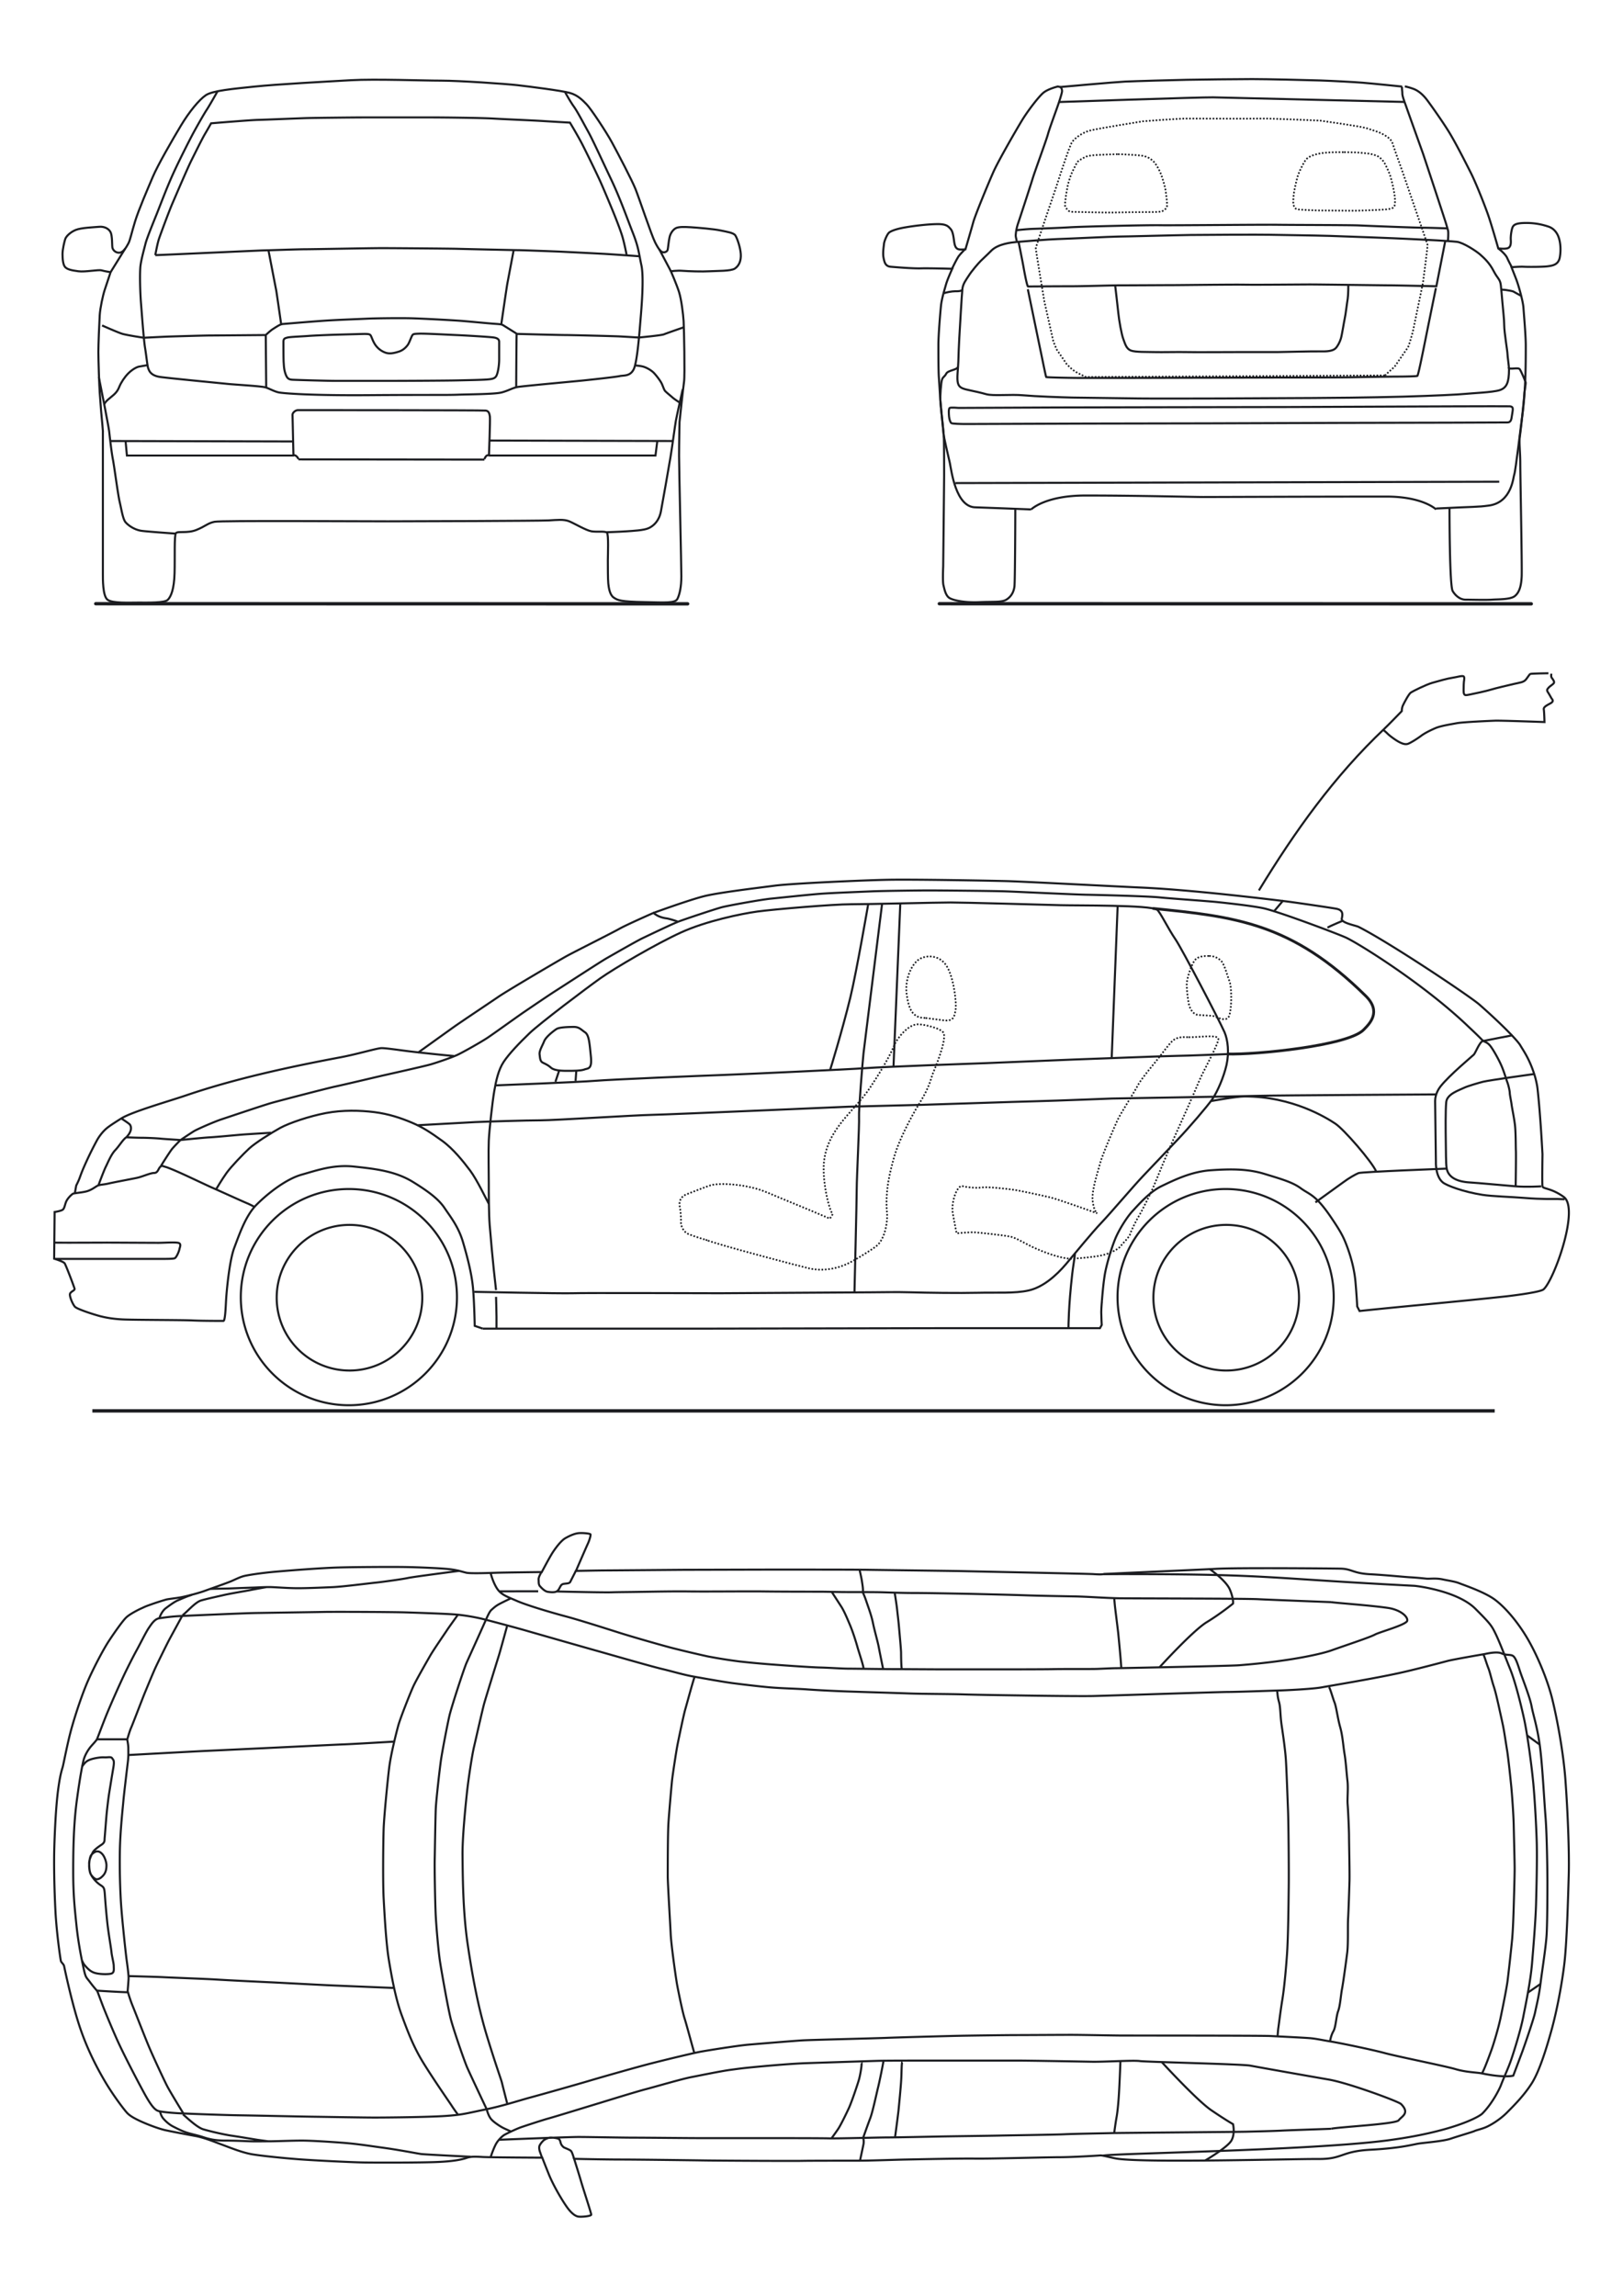 <svg xmlns="http://www.w3.org/2000/svg" id="svg2" xml:space="preserve" version="1.0" viewBox="0 0 210 297"><defs id="defs4"><style id="style6" type="text/css"/></defs><path id="_154960648" d="M82.64 43.665s2.919-.269 3.27-.414c.354-.148 2.573-.912 2.573-.912m-6.343 4.937s.618.029 1.059.147c.439.118 1.084.471 1.437.851.353.382.765.939.94 1.263.175.322.321.85.468 1.027.148.176.735.646 1 .881.264.234.88.615.88.615M20.092 33.009s.264-1.468.469-2.084c.206-.616 1.291-3.552 1.761-4.64.47-1.084 1.938-4.52 2.436-5.517.5-.998 1.38-2.789 1.762-3.436.382-.645.792-1.379.792-1.379s4.903-.411 6.017-.441c1.116-.029 5.284-.204 6.34-.235 1.057-.029 6.164-.087 7.456-.087h8.57c1.644 0 6.605.058 8.102.147 1.496.088 5.077.234 6.486.323 1.41.087 3.464.205 3.464.205s1.027 1.702 1.586 2.789c.556 1.087 1.906 3.846 2.376 4.902.47 1.057 1.145 2.672 1.556 3.67.41.998.999 2.495 1.262 3.376.263.88.558 2.407.558 2.407m-60.993 0c.938-.029 13.707-.616 14.03-.616s4.373-.148 5.342-.148 8.423-.146 9.951-.146c1.525 0 8.687.059 9.744.088 1.057.03 7.601.176 7.954.176s4.345.148 5.049.177c.705.03 4.754.234 5.869.293 1.116.059 4.727.322 4.727.322m-17.904 8.838s.703-4.844.792-5.314l.822-4.345m.381 10.861s5.46.148 6.281.148c.822 0 6.458.147 7.016.177.557.028 2.494.145 2.494.145m-15.85 6.467s.03-6.467.059-6.966c0 0-1.585-.997-1.79-1.116-.205-.117-.499-.117-1.262-.176-.763-.058-2.906-.264-3.963-.351-1.056-.088-5.401-.325-6.81-.353-1.409-.029-4.344 0-5.576.058-1.233.06-3.816.147-5.547.266-1.733.116-5.519.439-5.519.439m-1.644-9.54s.94 4.872.999 5.166c.058.294.645 4.404.645 4.404-.235.058-.763.41-1.087.616-.322.206-.909.764-.909.764s-6.692.058-7.279.058-4.756.119-5.489.147c-.734.03-3.023.146-3.023.146m15.85 6.526s-.059-6.584-.059-6.995m8.599.088c-.821.03-2.289.088-3.081.146-.792.061-2.378.119-2.7.206-.323.089-.529.118-.529.558s0 2.319.03 2.671c.029.354.029.881.234 1.467.206.588.411.735.91.765.499.028 4.579.146 5.519.146h7.749c1.086 0 6.663-.029 7.925-.059 1.262-.029 3.139-.059 3.933-.117.792-.059 1.115-.147 1.29-.558.177-.411.324-1.29.324-2.055v-2.26c0-.236-.118-.469-.675-.558-.558-.087-3.61-.264-4.931-.322-1.321-.059-4.021-.205-4.754-.177-.735.029-.794.029-.94.324-.147.293-.352.909-.558 1.173-.206.265-.559.645-1.116.822-.557.176-1.202.353-1.79.118a2.709 2.709 0 01-1.379-1.174c-.323-.558-.382-.97-.559-1.116-.175-.147-.674-.118-1.73-.088-1.058.029-2.349.059-3.172.088zM28.163 11.784s-1.056 1.879-1.409 2.408c-.352.529-1.35 2.29-1.76 3.053-.412.762-1.821 3.523-2.643 5.342-.821 1.821-1.584 3.876-2.053 5.05-.471 1.175-1.292 3.17-1.469 3.874-.176.706-.527 1.938-.645 2.818-.118.881-.058 3.406.058 4.875.118 1.467.353 4.754.529 5.811.175 1.057.293 2.349.411 2.642.117.294.293.94 1.585 1.116 1.291.176 7.455.764 8.57.881 1.116.117 4.52.293 5.049.47.528.176 1.115.528 1.702.645.587.119 4.227.412 11.682.352 7.456-.059 9.98 0 11.447-.059 1.469-.058 4.814-.058 5.695-.293.88-.235 1.41-.585 2.055-.704.646-.118 7.102-.704 8.276-.822 1.174-.117 4.404-.47 4.932-.587.528-.118 1.35.058 1.82-.881.469-.94.763-4.99.88-6.4.118-1.408.47-5.401.118-7.046-.353-1.643-.353-2.289-1.116-4.226s-1.643-4.463-2.818-6.928c-1.173-2.466-2.347-5.048-2.934-6.107-.588-1.056-1.41-2.642-1.879-3.287-.47-.646-1.174-1.938-1.174-1.938M13.21 42.103s2.029.907 2.616 1.082c.587.177 2.769.509 2.769.509m-5.812 5.079s.822 4.109.88 4.463c.059.351.412 2.113.47 2.64.059.53.294 2.643.47 3.524.176.88.645 4.521.88 5.519.236.998.412 2.231.764 2.641.352.412 1.173.999 2.113 1.116.939.118 4.344.353 4.344.353" stroke="#1b1c20" stroke-width=".268" fill="none"/><path id="_154960672" d="M13.487 52.297c.118-.237.235-.412.822-.881.588-.47.881-.764 1.116-1.351.234-.587.704-1.292 1.174-1.762.469-.469 1.056-.821 1.409-.88.352-.059.998-.175.998-.175m43.675 12.21c-.704 0-23.188-.028-24.068-.028m24.655-.559s.176-4.638.119-4.989c-.061-.353-.119-.705-.53-.764-.41-.059-23.951-.059-24.303-.059-.353 0-.705.352-.705.588 0 .235.118 5.224.118 5.224m47.08-1.82l-.235 1.88H63.326s-.234-.118-.41.058-.235.411-.235.411m-46.434-2.349l.176 1.88h21.544s.117-.118.352.058.294.411.294.411m24.743-2.408l23.658.059m-72.763 0l23.657.059m40.565 11.743s1.761-.059 2.583-.118c.821-.059 2.23-.116 2.876-.411.645-.294 1.349-.94 1.585-2.172.234-1.233.997-5.577 1.232-6.987.236-1.409.588-4.109.705-4.756.118-.645.763-3.521.881-4.051M13.311 55.76v18.494c0 .588-.034 2.868.612 3.338.646.469 2.735.361 3.967.361 1.233 0 3.405.059 3.816-.353.412-.41.822-1.35.881-3.463.058-2.113-.059-4.873.176-5.167.234-.294 1.468.059 2.641-.411 1.174-.47 1.468-.88 2.348-1.057.881-.176 18.903-.058 22.425-.058s19.667-.06 20.781-.118c1.116-.058 1.996-.176 2.701.118.703.293 2.173 1.175 2.876 1.291.704.118 1.762-.059 1.996.176.235.235.118 2.876.118 3.582 0 .705 0 2.465.057 2.995.06.527.177 1.467.706 1.82.529.351.82.526 4.05.585 2.559.049 3.896.168 4.189-.418s.508-1.576.508-2.927c0-1.35-.295-13.915-.295-15.559s.06-4.403.06-4.403.47-4.462.586-5.225c.118-.764 0-6.87-.058-7.809s-.293-2.819-.588-3.758c-.292-.94-1.055-2.701-1.055-2.701s.763-.118 1.526-.059c.764.059 2.523.118 3.462.059.942-.059 2.76 0 3.289-.352.527-.352.821-.997.763-1.878-.059-.882-.47-2.056-.705-2.408s-1.115-.471-1.937-.645c-.822-.176-2.877-.353-3.815-.412-.94-.058-1.585-.058-1.938.116-.352.177-.705.647-.821 1.175-.119.529-.177 1.292-.236 1.586-.057.295-.41.411-.646.352-.234-.057-.527-.352-.997-1.292-.471-.939-2.054-5.695-2.525-6.868-.468-1.175-2.288-4.639-3.052-6.047-.764-1.41-2.76-4.404-3.288-4.933-.527-.529-1.115-1.174-2.17-1.468-1.058-.293-5.225-.822-6.752-.997-1.527-.176-7.514-.588-9.863-.588-2.348 0-8.512-.235-11.681-.058-3.171.177-9.628.528-12.446.821-2.818.294-5.459.529-6.341 1.116-.879.588-2.171 2.173-3.227 3.934-1.058 1.76-2.995 5.108-3.64 6.634-.646 1.527-1.82 4.227-2.29 5.754-.469 1.526-.645 2.467-.88 2.876-.235.413-.587 1.116-1.116 1.175s-.88-.352-.939-.646c-.059-.293 0-1.526-.235-1.997-.234-.468-.822-.763-1.467-.703-.646.058-2.348.117-3.053.41-.705.293-1.232.823-1.35 1.175-.117.352-.352 1.35-.352 1.938 0 .586.058 1.408.352 1.702.294.295.821.41 1.702.528.881.117 2.584-.233 2.994-.118.412.118 1.174.235 1.174.235l-.762 2.29c-.236.705-.588 2.35-.646 3.288-.059.939-.176 3.816-.176 4.756 0 .939.117 4.58.176 5.225.058.647.176 2.525.234 2.995.059.469.176 1.996.176 1.996z" stroke="#1b1c20" stroke-width=".268" fill="none"/><path id="_154959048" class="fil0 str2" stroke="#1b1c20" stroke-width=".435" stroke-linecap="round" fill="none" d="M12.388 78.101l76.586.015"/><path id="_155135408" d="M86.809 35.093l-1.486-2.804M14.309 35.21l1.887-3.042" stroke="#1b1c20" stroke-width=".268" fill="none"/><path id="_155182072" d="M179.19 48.562l-38.66.215s-1.11-.499-1.49-.764c-.39-.263-.77-.645-1-.88l-1.29-1.879s-.3-.646-.47-1.145l-1.15-5.108s-1.11-6.635-1.11-6.87c0-.234 2.61-7.838 2.61-7.838s1.76-5.519 2.11-5.958c.35-.442 1.26-1.175 2.26-1.439s6.87-1.204 6.87-1.204 4.49-.353 5.64-.353c1.14 0 8.68.03 9.8 0 1.11-.029 7.51.265 7.51.265s5.23.734 5.96.97c.74.233 1.64.498 2.11.762s1.06.586 1.27 1.145c.2.557.58 1.762.82 2.349.23.587 1.94 5.607 1.94 5.607s1.76 5.078 1.79 5.254-.59 4.873-.59 4.873l-1.26 6.106c-.09.44-.56 2.054-.68 2.26l-1.74 2.518-1.25 1.114z" stroke="#1b1c20" stroke-width=".218" stroke-dasharray=".217,.217" fill="none"/><path id="path1895" d="M144.61 19.948c-.5 0-1.79.06-2.46.089-.68.03-1.35.088-1.71.264-.35.176-.88.469-1.02.646-.15.176-.5.968-.68 1.291-.17.324-.5 1.35-.59 1.79-.08.442-.29 1.528-.29 1.821 0 .294-.18.705.06 1.027.23.324.35.53.88.53s4.26.116 5.2.087c.93-.03 3.69-.058 4.49-.058.79 0 1.64 0 1.9-.118.27-.117.62-.381.62-.763s-.09-1.204-.18-1.82c-.08-.616-.47-1.937-.76-2.554-.29-.618-.62-1.145-.97-1.438-.35-.295-.76-.529-1.47-.617-.7-.088-2.52-.177-3.02-.177z" stroke="#1b1c20" stroke-width=".218" stroke-dasharray=".217,.217" fill="none"/><path id="_155168792" d="M173.85 19.685c-.71 0-2.09 0-2.94.146-.85.147-1.58.41-1.91.793-.32.382-.91 1.614-1.05 2.055-.15.441-.41 1.585-.5 2.113-.09.529-.15 1.498-.09 1.673.06.176.15.558.53.617.38.058 2.32.148 3.14.148s3.4.029 4.14.029c.73 0 3.81-.119 4.25-.177.44-.059.97-.116 1.03-.498.06-.383.09-.706-.03-1.497a18.5 18.5 0 00-.53-2.32c-.14-.47-.61-1.438-.76-1.703-.15-.263-.5-.617-.76-.794-.27-.174-1-.38-1.35-.409-.36-.03-1.27-.147-1.76-.147-.5 0-.71-.029-1.41-.029z" stroke="#1b1c20" stroke-width=".218" stroke-dasharray=".217,.217" fill="none"/><path id="_155168816" d="M174.46 36.857s0 1.293-.08 1.792c-.09.498-.27 2.084-.39 2.583-.11.498-.35 2.114-.5 2.584-.14.467-.43.997-.67 1.232-.23.235-.71.441-1.82.41-1.12-.03-5.05.089-5.78.089h-5.32c-1.14 0-5.22.029-6.34 0-1.11-.029-3.25.029-4.19 0s-2.47.029-3.06-.205c-.58-.236-.73-.851-.96-1.469-.24-.616-.56-2.465-.65-3.375s-.41-3.582-.41-3.582m-7.26-23.719s18.44-.632 19.94-.603c1.49.03 24.77.595 24.77.595" stroke="#1b1c20" stroke-width=".268" fill="none"/><path id="_155168928" d="M193.84 32.131c.35.235.99.822 1.17 1.234.18.411.59 1.174.59 1.174m-1.33 2.936s.33 0 .68.057c.35.06.76.118.91.207.15.088.95.531.95.531m-65.44 27.584c0 1.027-.03 9.343-.11 10.017-.09.676-.38 1.264-1 1.675-.62.409-1.67.264-3.55.352-1.88.087-3.52-.236-3.97-.618-.43-.38-.55-1.115-.67-1.584-.12-.47-.03-2.437-.03-2.437s.12-11.096.12-11.742c0-.647 0-3.904-.03-4.785s-.3-3.112-.38-3.964c-.09-.85-.21-3.14-.27-3.962s-.06-2.936-.06-4.198.24-4.139.33-5.02c.08-.881.47-2.142.67-2.847.21-.705.79-1.967.79-1.967s-2.93-.089-4.05-.058c-1.11.028-3.2-.149-3.9-.206-.7-.06-.82-.559-.94-1.175s.03-1.438.06-1.791c.03-.351.41-1.263.67-1.466.27-.207.94-.472 2.15-.675 1.2-.207 2.99-.412 4.17-.412 1.17 0 1.37.352 1.64.645.26.294.35.881.44 1.557.09.674.23.908.5 1.027.26.117.97.029.97.029s.76-2.584 1-3.464c.23-.881 1.93-4.99 2.58-6.459.64-1.468 2.99-5.519 3.7-6.693.7-1.174 2.17-3.112 2.81-3.64.65-.527 1.94-.822 1.94-.822m48.87 54.734s-1.7-1.663-6.41-1.663c-9.52 0-22.3.054-23.73.054-1.25 0-8.53-.194-15.24-.194-5.22 0-7.02 1.803-7.02 1.803m48.35-54.734s.94.205 1.44.47c.5.264 1 .704 1.5 1.379s1.82 2.525 2.7 3.934c.88 1.41 2.17 3.964 2.84 5.284.68 1.321 1.79 4.139 2.26 5.461s1.35 4.432 1.35 4.432.86.118 1.24-.03c.38-.145.41-.616.38-1.085-.03-.47.09-1.351.26-1.673.18-.322.56-.5 1.76-.5 1.21 0 2.15.235 2.85.47.71.235 1.15.823 1.35 1.468.21.645.29 1.585.12 2.525-.18.94-.91 1.056-1.56 1.144-.64.089-2.58.089-3.08.06s-1.61.057-1.61.057.35.871.61 1.557c.3.762.88 2.818.94 3.698.06.882.3 3.583.3 4.874 0 1.292 0 4.286-.18 6.283-.18 1.995-.47 4.696-.59 5.518-.11.821.06 1.879.06 3.523 0 1.643.24 13.327.18 14.56s-.3 2.054-.88 2.526c-.59.469-2.12.41-2.94.469-.82.058-2.87 0-3.46 0s-1.23-.411-1.65-1.115c-.41-.705-.41-10.275-.41-10.803m-.2-34.524c.03-.234.06-.997.03-1.203s-.15-.558-.24-.881c-.08-.322-2.79-8.513-3.02-9.188-.24-.676-1.97-5.489-2.17-6.077-.21-.587-.5-1.32-.5-1.673 0-.352-.09-.763-.03-.911m-49.93 18.583s1.32-.147 2.17-.177c.85-.029 3.38-.117 4.79-.203 1.41-.09 9.8-.296 11.65-.266 1.85.029 13.09-.088 15.18-.059 2.08.029 9.42.029 10.62.088 1.2.06 7.28.294 8.22.294s3.17.088 3.17.088m-55.74 1.645c-.03-.294-.15-.53-.12-.852.03-.324.09-.852.33-1.527.23-.675 1.61-4.902 1.85-5.695.23-.793 1.82-5.108 1.99-5.783.18-.675 1-2.877 1.23-3.552.24-.675.59-1.761.59-1.995 0-.236-.09-.471-.26-.53-.18-.059-.27-.059-.27-.059M187 31.193l-1.15 5.841s-5.19-.118-5.96-.118c-.76 0-9.13-.116-10.33-.116s-6.96.057-8.48.029c-1.53-.029-8.4.057-9.22.057s-5.55.03-6.92.03c-1.38 0-4.55.118-6.52.118s-5.28.029-5.4.029-.44-1.672-.59-2.524-.64-3.258-.64-3.258m1.2 6.136l1.61 7.778c.12.529.71 3.523.77 3.582s3.52.116 4.14.116h6.95c.82 0 9.01-.029 10.13-.029 1.11 0 9.51-.028 10.53-.028 1.03 0 6.43 0 7.75-.03 1.32-.029 5.23-.088 5.99-.088s2.41-.03 2.53-.089c.11-.058.64-2.699.85-3.728a2326 2326 0 011.55-7.632" stroke="#1b1c20" stroke-width=".268" fill="none"/><path id="_155135192" d="M122.89 52.77c-.18.088-.12.852-.09 1.145s.15.733.3.823c.14.087 1.2.116 1.9.116.71 0 15.56-.058 15.56-.058l15.59-.029 17.37-.059 14.03-.031 7.46-.029c.15 0 .47 0 .56-.527.08-.528.17-.97.17-1.174 0-.206-.06-.353-.38-.383-.32-.029-13.97.03-13.97.03l-14.38.059-17.12.03-13.12.028-12.74.059s-.96-.087-1.14 0zm62.93 13.016c5.27-.269 5.27-.176 6.81-.382 3.01-.401 3.16-3.711 3.31-4.063.15-.353.88-6.547 1-7.339.12-.793.3-2.612.3-3.023s.22-1.401.16-1.547c-.05-.147-.54-1.331-.75-1.654-.2-.323-1.38.117-1.47-.235m-1.19 14.776l-70.37.175m9.8 3.411s-6.82-.274-7.19-.274c-2.58 0-3.13-4.799-3.33-5.738-.21-.94-.75-3.183-.81-3.742-.06-.556-.39-3.97-.42-4.379-.03-.412.08-2.348.23-2.702.14-.351.31-.304.54-.743.24-.442 1.44-.462 1.5-.875m.18-3.667c.06-1.027.33-5.811.41-6.458.09-.645.47-1.127.83-1.684.35-.559 1.22-1.582 1.55-1.904.32-.324.69-.637 1.37-1.326.87-.863 2.57-1.045 3.21-1.104.65-.058 4.23-.353 5.34-.382 1.12-.028 7.05-.322 7.84-.322s7.22-.176 9.36-.206c2.15-.028 8.9-.058 10.25-.028 1.35.028 5.92.087 7.8.146s8.99.323 9.93.382c.93.057 3.25.147 4.05.205.79.06 1.61.089 2.43.177.82.087 2.51 1.187 3.04 1.656.53.47 1.19 1.075 1.72 2.104.53 1.027.85 1.054.94 1.845.08.793.11 1.059.2 2.173.09 1.116.24 2.202.24 3.053 0 .852.42 3.337.42 3.66s.2 1.562.2 2.02c0 1.679-.3 2.388-1.21 2.681s-3.67.397-4.49.485c-.83.088-3.96.238-8.01.356s-10.48.175-11.66.175c-1.17 0-10.42.06-11.85.06-1.44 0-9.19.029-10.66 0-1.47-.03-7.22-.088-8.63-.117-1.41-.03-4.73-.148-6.34-.293-1.61-.148-3.89.11-4.78-.139-3.32-.927-3.87-.302-3.72-2.731.03-.391.11-1.489.11-1.87 0-.382.06-1.586.11-2.614zm-1.97-5.842c.2-.118 1.03-.264 1.42-.264.38 0 .76 0 .88-.147m.41-5.283s-.65.646-.85.94c-.21.293-.85 1.614-.85 1.614m14-23.544s7.16-.646 8.42-.705c1.26-.058 6.46-.205 8.04-.233 1.59-.03 6.52-.09 8.4-.09s6.98.118 8.74.177 4.44.205 5.55.293c1.12.089 5.11.499 5.11.499" stroke="#1b1c20" stroke-width=".268" fill="none"/><path id="_155273944" class="fil0 str2" stroke="#1b1c20" stroke-width=".435" stroke-linecap="round" fill="none" d="M121.54 78.101l76.59.015"/><path id="_155240664" d="M19.464 207.59c.738-.27 1.858-.62 2.124-.68.264-.06 1.325-.18 1.797-.27.472-.08 2.063-.47 2.976-.79.914-.33 2.949-1.04 3.567-1.3.62-.27 1.18-.56 1.71-.68.531-.12 2.092-.38 4.185-.56s5.837-.47 7.959-.53 6.838-.09 8.636-.06c1.797.03 4.569.15 5.659.27 1.09.11 1.74.35 2.269.47.532.12 3.066.03 3.891 0 .827-.03 5.866-.09 5.866-.09s1.032-1.97 1.446-2.59c.412-.62 1.089-1.51 1.619-1.8.531-.3 1.21-.62 1.798-.65.589-.03 1.416.06 1.445.18.029.11-.119.7-.352 1.2-.237.51-1.535 3.51-1.535 3.51s3.154-.06 3.803-.06 10.139-.08 10.139-.08 11.261-.03 11.994-.03c.74 0 10.7 0 11.85.03 1.15.02 10.91.14 12.18.17 1.26.03 9.84.21 11.08.24s5.6.12 5.95.15c.36.02.92.06 1.27 0s11.88-.54 14.6-.69c2.71-.15 14.66-.05 16.08-.02 1.41.03 1.63.6 3.75.72 2.13.11 4.25.34 5.28.4s1.76.15 2.12.18c.35.03 1.18-.09 2 .08.83.18 1.59.27 2.18.5.59.24 3.33 1.15 4.66 2.16 1.33 1 2.89 2.83 4.13 4.92s2.59 5.25 3.24 7.84c.64 2.6 1.47 6.99 1.73 10.67.27 3.69.51 9.08.42 12.18-.09 3.09-.24 8.58-.56 11.38-.33 2.8-.98 6.13-1.62 8.49-.65 2.36-1.6 5.51-2.63 7.1-1.03 1.6-2.27 2.82-3.21 3.77-.94.94-2.15 1.64-2.71 1.87-.56.24-1.18.36-1.5.51-.33.14-2.09.65-3.03.97-.94.33-3.31.51-4.11.63s-2.31.59-6.23.8c-3.92.2-3.58 1.23-6.82 1.2-3.24-.02-21.84.51-25.88-.02-.73-.09-1.98-.47-2.33-.44-.36.03-3.6.23-5.25.23s-9.02.21-10.91.18c-1.88-.03-7.39.09-8.96.12-1.56.03-4.56.15-6.45.15s-5.84 0-6.93.02c-1.09.03-10.638-.02-12.613-.05-1.976-.03-8.842-.12-10.934-.12-2.094 0-6.015-.09-6.015-.09s.678 2.15.915 2.98c.236.82 1.297 4.04 1.297 4.24 0 .21-1.385.33-1.74.24-.352-.09-.853-.41-1.502-1.36-.649-.94-1.681-2.71-2.241-4.09-.56-1.39-.853-2.16-.853-2.16s-6.812-.03-7.754-.09c-.942-.05-1.444-.08-2.034.12-.589.21-1.738.45-3.831.53-2.093.09-7.901.09-9.522.06-1.62-.03-6.306-.26-8.312-.41-2.004-.15-4.863-.44-6.1-.65-1.238-.21-2.742-.82-3.713-1.18-.974-.35-2.33-.94-3.598-1.18-1.267-.23-3.007-.56-3.92-.76-.913-.21-2.209-.71-3.124-1.12-.914-.42-1.444-.74-1.768-1.07-.323-.32-1.739-2.15-2.89-4.09-1.151-1.95-2.504-4.57-3.478-7.7-.972-3.12-1.768-6.98-1.827-7.25-.058-.26-.353-.44-.412-.65-.06-.2-.56-3.65-.708-6.48-.147-2.83-.206-5.99-.147-8.14.06-2.15.206-5.25.471-7.34.267-2.09.501-2.74.62-3.15.118-.42.647-3.28 1.18-5.13.53-1.86 1.355-4.34 2.091-6.02.738-1.68 1.974-4.04 2.712-5.16.737-1.12 1.798-2.62 2.24-3.03.441-.42 1.503-.97 1.976-1.18.471-.21.412-.21 1.148-.47zm84.446 56.36c-1.03.06-5.687.44-7.072.56s-5.07.71-6.19.91c-1.119.21-4.98 1.15-6.483 1.54-1.505.38-6.192 1.71-7.873 2.21-1.679.5-6.278 1.8-7.692 2.18s-3.536 1.09-5.866 1.56c-2.328.47-2.859.68-5.217.83-2.359.15-7.516.2-9.02.2-1.503 0-5.865-.08-8.017-.11-2.151-.03-7.251-.15-9.372-.18-2.122-.03-6.014-.18-7.398-.24-1.385-.05-2.949-.2-3.303-.35-.353-.15-.825-.56-1.826-2.42-1.003-1.85-2.329-4.42-3.095-6.04-.767-1.62-1.828-4.22-2.093-4.89-.266-.68-.738-1.98-.795-2.1-.06-.11-.443-.5-.945-1.18-.501-.67-.559-.53-.825-1.74-.265-1.2-.708-3.38-.942-5.69-.237-2.29-.414-3.95-.414-6.89 0-2.95.06-6.19.472-9.23.413-3.04.766-4.92.944-5.42.176-.51.47-1.01.765-1.39.296-.38.794-.85.914-1.12.118-.27.795-2.12 1.386-3.54a139.96 139.96 0 012.151-4.83c.413-.86 1.092-2.21 1.563-3.07.472-.85 1.208-2.36 1.592-2.92s.766-1.15 1.355-1.24 1.357-.2 2.24-.26c.885-.06 8.489-.38 9.698-.41 1.208-.03 7.958-.12 9.285-.15 1.326-.03 8.811 0 10.698.06s5.425.18 6.632.29c1.209.12 2.595.38 3.42.59s4.274 1.12 5.808 1.57c1.532.44 7.192 2.06 8.871 2.53 1.68.47 6.899 1.98 8.372 2.33s2.828.77 4.154 1c1.327.24 3.627.65 4.924.83 1.297.17 3.567.44 4.951.56 1.383.12 3.533.17 4.743.26s3.54.21 5.31.27 6.39.2 8.05.26c1.65.06 5.18.06 6.98.12s6.43.12 8.28.15c1.86.03 6.75.09 8.32.06 1.56-.03 16.44-.53 17.59-.53s5.51-.16 6.6-.19c.77-.02 4.27-.18 5.52-.41.94-.18 6.23-1.04 9.82-1.81 1.9-.4 5.62-1.39 6.42-1.6.79-.21 4.9-.91 4.9-.91s1.47-.36 2.09-.07c.61.3 1.22.08 1.54.38.33.29.59 1.16.88 2.04.3.89 1.25 3.27 1.46 4.42s.69 2.46 1.05 4.96c.35 2.51.58 7.24.76 9.42.17 2.18.24 6.74.24 8.42s-.01 5.09-.1 6.71-.6 4.76-.8 6.42c-.21 1.65-.53 2.85-.7 3.7-.18.86-1.44 4.51-1.71 5.22-.26.7-1.11 2.94-1.11 2.94s-1.09.32-4.04-.29c-.58-.13-2.03-.14-3.41-.55-1.39-.41-7.55-1.64-9.17-2.08s-5.76-1.3-7-1.5c-1.24-.21-2.03-.39-2.8-.44-.77-.06-3.86-.21-4.98-.27s-17.9-.06-19.05-.06c-1.14 0-5.27-.09-6.78-.09-1.5 0-5.83.03-7.07.03s-5.72.06-7.28.09-8.11.21-9.55.27-9.73.26-10.76.32z" stroke="#1b1c20" stroke-width=".268" fill="none"/><path id="_155245808" d="M23.672 273.52c.265.21 1.747 1.66 2.6 1.93.855.26 2.772.71 3.804.85 1.032.15 2.889.47 3.301.53.411.06 1.326.18 1.326.18m26.203 2s-5.953-.29-6.396-.35c-.441-.06-1.325-.24-2.711-.47-1.386-.24-2.063-.32-3.331-.5-1.267-.18-2.651-.38-4.273-.5s-3.95-.27-5.159-.27c-1.207 0-3.39.09-4.097.09s-1.887.03-2.594 0-2.004-.09-3.243-.09c-1.238 0-2.091-.2-2.798-.44-.709-.24-1.475-.38-2.124-.59-.647-.21-1.207-.5-1.739-.77-.53-.26-.971-.67-1.268-1-.294-.32-.412-.74-.471-.97m42.799 5.89c.118-.44.5-1.41.736-1.79.237-.39.738-.92 1.061-1.09.325-.18 1.475-.74 2.153-.98.678-.23 2.652-.88 3.507-1.12.855-.23 5.747-1.74 6.72-2.03.974-.3 4.686-1.45 5.925-1.77 1.238-.32 4.658-1.33 5.895-1.56 1.238-.24 3.655-.74 4.924-.92 1.266-.17 1.65-.23 3.565-.41 1.916-.18 4.623-.41 6.423-.47s8.23-.27 9.32-.3 6.33-.03 7.72-.03h10.17c1.47 0 8.1.12 9.67.15 1.56.03 5.35-.21 6.18-.09.82.12 13.15.39 14.28.59 2.26.42 8.93 1.59 10.21 1.81 2.56.45 8.98 2.82 9.32 3.16 1.2 1.2.06 1.6-.3 2.1-.35.5-7.68.86-8.74 1.1m-29.49 3.49c0-.29 26.57-.65 36.73-1.98 8.41-1.1 11.87-3.03 12.31-3.47 1.33-1.33 2.24-3.23 2.39-3.61.53-1.38.95-2.19 1.36-3.39.41-1.21 1.23-3.84 1.56-5.54.33-1.71.91-4.43 1.12-6.79.2-2.35.47-5.68.53-7.78.06-2.09.15-5.86.09-7.96-.06-2.09-.24-5.39-.44-7.6-.21-2.21-.74-6.34-1.24-8.58s-1.18-4.84-1.77-6.28c-.59-1.45-1.33-3.42-1.86-4.51s-.66-1.3-2.63-3.27c-2.31-2.31-7.56-2.95-7.9-2.97-20.2-1.02-18.39-1.56-40.21-1.51m29.43 3.62c.73.12 5.09.41 7.43.76 1.53.24 2.54 1.11 2.43 1.65-.12.53-3.53 1.44-4.18 1.79-.65.36-3.8 1.39-5.64 2.05-.9.33-4.81 1.36-11.96 1.92-1.17.09-15.62.38-16.01.38-.38 0-1.53.06-2.33.09-.79.03-4.36 0-5.57.03-1.2.03-6.1.03-7.22.03h-7.28c-1.21 0-4.98-.03-6.22-.03s-4.95-.06-5.83-.06c-.89 0-2.48-.12-3.75-.15-1.26-.03-5.33-.32-6.806-.44-1.474-.12-2.417-.21-3.655-.35a66.107 66.107 0 01-4.067-.65c-.826-.18-3.007-.68-4.717-1.12-1.709-.45-5.541-1.56-6.838-1.98-1.298-.41-4.983-1.59-6.749-2.06-1.769-.47-5.012-1.42-6.366-2.01-1.357-.59-2.094-.82-2.624-1.68-.531-.85-.797-1.97-.797-1.97m-.589 6.07c.206-.47.47-1.06.708-1.27.234-.2.53-.5 1.031-.76.501-.27 1.503-.74 1.503-.74m45.596 9.13c.11-.09-.56-2.08-.74-2.7-.17-.62-.61-2.07-1.03-3.04-.41-.97-.76-1.8-1.15-2.39-.38-.59-1.2-1.85-1.2-1.85m-42.914-.05c.471.02 2.357 0 2.918 0h2.033m41.583-2.81c.06.32.24 1.06.3 1.47s.14.86.14 1.21v.32s.21.42.47 1.21c.27.8.63 1.74.83 2.74.21 1.01.59 2.3.74 3.07.14.76.56 2.8.56 2.8m1.5-9.85s.21 1.3.3 2.04l.08.73s.12.98.18 1.69c.06.7.27 2.94.27 3.35 0 .42.02 1.98.11 2.1M70.045 203.4c-.147.26-.384.68-.354.97.028.3-.03.59.176.83.208.23.619.68 1.033.73.412.06.854.09 1.12-.05.265-.15.353-.42.442-.56.087-.15.147-.36.471-.42.325-.06.737-.03.855-.26.119-.24.736-1.45.736-1.45m-2.504 2.69c1.122.03 6.071.14 7.074.11 1.001-.03 2.239-.03 3.831-.06 1.592-.02 4.216-.08 6.336-.05 2.123.03 7.547-.03 9.67 0 2.119.03 6.129.03 7.079.03.94 0 2.44.05 3.59.05s3.74 0 4.66.03c.91.03 2.59.09 4.01.09 1.41 0 4.56.06 6.22.09 1.65.03 6.57.15 8.25.21s4.6.11 6.28.14 4.06.21 5.72.24c1.65.03 16.3.03 18.04.12s9.44.38 9.44.38" stroke="#1b1c20" stroke-width=".268" fill="none"/><path id="_155245928" d="M145.08 215.76c-.02-.65-.32-3.78-.4-4.55-.09-.77-.33-2.68-.39-3.18s-.12-1.3-.12-1.3m21.08 12.02c.06.36.03.68.24 1.42s.14 1.68.35 3.09c.21 1.42.44 3.04.53 4.25s.23 5.28.29 6.75.12 7.75.09 9.88c-.03 2.12-.06 6.3-.23 8.78-.18 2.48-.39 4.48-.59 5.72-.21 1.24-.5 3.57-.53 3.74-.03.18-.09.98-.09.98m6.66-45.11c.21.39.47 1.39.7 1.98.24.59.41 2.07.74 3.22.32 1.14.38 2.35.55 3.39.18 1.03.27 2.56.39 3.56.11 1-.04 2.27.02 3.01s.18 3.33.18 4.13c0 .79.09 4.68.06 5.8s-.12 3.84-.18 4.84.03 3.18-.11 4.39c-.15 1.21-.53 3.98-.68 4.75-.15.76-.23 2.15-.5 2.86-.26.71-.29 2.03-.61 2.59-.33.56-.44 1.33-.44 1.33m19.83-50.11c.18.35.41 1.17.64 1.76.24.59.44 1.59.71 2.39.26.8.44 1.65.65 2.56.2.92.38 1.71.56 2.57.17.85.35 2.12.53 3.21.17 1.09.44 3.69.53 4.6s.29 3.6.32 5.04c.03 1.45.12 4.66.12 5.63 0 .98-.09 3.89-.12 4.93-.03 1.03-.09 2.88-.2 4.15-.12 1.27-.48 4.57-.62 5.6-.15 1.03-.59 3.22-.86 4.51-.26 1.3-.94 3.57-1.24 4.37-.29.79-.85 2.33-1.18 2.91M89.88 216.94c-.118.18-1.005 3.47-1.211 4.18-.207.7-.855 3.83-1.002 4.57-.148.73-.619 3.8-.709 4.62-.086.83-.381 4.16-.47 5.58-.088 1.41-.088 5.92-.088 6.84 0 .91.322 6.16.381 7.48.06 1.33.679 5.78.856 6.69.177.92.678 3.4.943 4.22.266.83 1.176 4.26 1.264 4.47m26.912 1.15c-.11.06-.09 1.37-.15 2.31-.05.94-.29 3.39-.35 3.98s-.44 3.42-.44 3.42m56.42-1.06c-.68.03-5.25.18-6.25.23-1 .06-3.66.12-4.78.15s-16.36.15-17.42.18-4.83.09-6.04.15-7.19.14-8.46.17-6.34.09-7.72.12c-1.39.03-5.72.12-6.75.12s-6.4.15-7.58.12-5.98-.03-7.721-.03h-8.694c-1.769 0-7.164-.06-8.725-.06s-5.926-.09-7.253-.09c-1.325 0-10.203.36-10.203.36m9.644 2.47c-.117-.38-.264-.88-.412-1.03s-.736-.36-.884-.44a1.042 1.042 0 01-.412-.5c-.089-.24-.089-.51-.326-.62-.234-.12-.914-.18-1.119-.15-.207.03-.649.2-.854.41-.207.21-.473.53-.503.77-.029.23.03.5.119.73.088.24.236.68.236.68m41.327-12.3c.12.06-.15 1.66-.33 2.25-.17.59-.88 2.71-1.26 3.57-.39.85-1.09 2.28-1.42 2.77-.44.65-.86 1.21-.86 1.21m-48.334-67.75c-.176.27-1.208 1.68-1.415 2.01-.206.32-1.797 2.62-2.21 3.36-.414.73-1.798 3.12-2.181 3.98-.384.85-1.651 4.04-1.916 5.01-.266.97-.973 3.77-1.179 5.48-.208 1.71-.648 6.19-.709 7.81-.057 1.63-.116 6.87 0 9.08.12 2.21.325 5.9.68 7.99.353 2.1.854 4.93 1.649 7.08.797 2.15 1.503 4.07 2.83 6.22s3.361 5.07 3.627 5.48c.264.42.824 1.18.824 1.18m3.626-64.03c-.146.36-2.152 4.78-2.507 5.57-.353.8-1.943 5.69-2.209 6.81-.265 1.12-.914 4.51-1.091 5.69s-.619 5.16-.678 6.22c-.058 1.06-.117 5.43-.147 6.75-.029 1.33.059 5.55.118 6.93.058 1.39.353 4.92.59 6.4.234 1.47 1.03 5.98 1.384 7.34.354 1.35 1.709 5.3 2.122 6.25.414.94 2.506 5.36 2.506 5.36.088.33.265.92.59 1.3.325.39 1.178.94 1.533 1.12.353.18 1.03.47 1.03.47m-49.606-18.01c-1.236-.03-4.009-.21-4.009-.21m4.127-1.88s3.478.09 4.508.14c1.032.06 5.337.21 6.78.3 1.444.09 4.893.26 6.84.35 1.944.09 7.397.39 8.783.44 1.386.06 7.343.3 7.343.3m.21-31.87c-.532.03-5.638.33-6.551.36-.914.03-9.226.44-10.521.5-1.299.06-6.074.29-7.429.35-1.356.06-9.963.53-9.963.53m-4.127-2.03h4.004" stroke="#1b1c20" stroke-width=".268" fill="none"/><path id="_155246048" d="M20.643 209.29c.118-.41.443-.97.795-1.23.356-.27 1.063-.8 1.535-1.01.471-.2 1.266-.56 1.856-.73m-1.216 2.63c.443-.26 1.6-1.66 2.395-1.9.795-.23 1.798-.44 2.8-.67 1.002-.24 3.008-.56 3.596-.68.589-.12 2.063-.38 2.063-.38m-7.221.23c.708-.03 1.769-.03 2.535-.06.767-.03 2.241-.09 3.007-.11.766-.03 1.708-.09 2.417-.06.707.03 2.181.14 3.36.14s3.124-.08 4.48-.14 4.569-.48 5.66-.59c1.09-.12 3.418-.45 4.067-.59.648-.15 6.631-.92 6.631-.92m-35.841 5.84c-.149.29-1.445 2.65-1.71 3.15-.264.5-1.473 2.95-1.768 3.6-.296.65-1.003 2.36-1.297 3.07-.295.7-1.651 4.27-1.828 4.65-.178.39-.5 1.51-.5 1.51s.146.68.146 1.12.031 1-.058 1.74c-.088.73-.532 4.42-.59 5.16-.059.73-.383 3.59-.442 6.13-.059 2.53.03 5.6.177 7.54.147 1.95.56 5.81.678 6.7.118.88.294 2.09.266 2.59-.031.5-.119 1.56-.119 1.56s.264.98.649 1.92c.383.94 1.444 3.68 2.034 5.1.588 1.41 2.062 4.57 2.446 5.3.382.74 2.064 3.48 2.064 3.48m-11.88-33.43c.265-.29.531-.44.768-.44.235 0 .496.14.736.47.236.33.441.92.441 1.33s-.059.88-.382 1.27c-.324.38-.648.56-.914.53s-.649-.47-.768-.71c-.116-.24-.176-.8-.176-1 0-.21.03-1.15.295-1.45zm-1.208 13.68s.146.39.353.62c.207.24.62.74 1.18.94.56.21 1.62.24 2.151.15s.413-.59.413-1-.237-1.21-.294-1.8c-.059-.59-.413-2.56-.561-4.01a98.446 98.446 0 01-.294-3.39c-.059-.85-.117-.97-.472-1.21a3.93 3.93 0 01-1.149-1.12c-.414-.59-.384-1.12-.414-1.68-.029-.56.325-1.21.473-1.5.147-.3.707-.71 1.148-1 .442-.3.355-.56.384-.86.03-.29.176-2.21.235-2.89.059-.67.237-2.21.355-2.94.118-.74.352-2.19.529-3.22.178-1.03 0-1.03-.147-1.26-.146-.24-.559-.09-1.03-.12-.473-.03-1.387.12-1.887.32-.501.21-.62.41-.973.86m55.012-18.25s-.896 3.3-1.102 3.95c-.205.65-1.679 5.42-1.886 6.16-.206.74-1.091 4.66-1.326 5.66-.236 1-.707 4.04-.914 5.98-.207 1.95-.589 5.81-.559 8.05.028 2.24.028 7.08.647 11.32.62 4.25 1.385 8.34 2.564 12.18 1.179 3.83 1.799 5.48 1.886 5.86.091.39.703 2.77.703 2.77m79.323-5.57c0 .27-.12 3.13-.18 4.07-.05.94-.17 2.39-.32 3.21-.15.83-.3 2.01-.3 2.01m-29.85-9.35c-.06.45-.48 2.54-.68 3.36-.21.83-.71 3.22-1.03 4.07-.33.86-.92 2.54-.92 2.54s.12.44.03.88c-.09.45-.44 2.07-.44 2.07m39.04-12.73s4.51 4.93 6.41 6.23c1.91 1.3 2.81 1.8 2.81 1.8s.3 1.21-.2 2.11-3.41 2.6-3.41 2.6m-5.91-63.8s4.31-4.74 6.11-5.84c1.81-1.1 3.41-2.41 3.41-2.41s.1-.6-.4-1.8-2.61-2.66-2.61-2.66m41.06 21.51l1.63 1.19m-1.52 32.08l1.62-1.11" stroke="#1b1c20" stroke-width=".268" fill="none"/><path id="path1959" d="M156.43 123.67c-.59 0-1.53 0-1.94.7-.41.71-.94 2.23-.94 3 0 .76.18 2.35.36 2.82.17.47.52 1.05 1.11 1.11s1.76.06 2.11.18c.36.12 1.06.47 1.47.35s.53-.41.65-1.53c.11-1.11.06-2.87-.18-3.4-.23-.53-.64-2.23-1.11-2.64s-.94-.59-1.53-.59z" stroke="#1b1c20" stroke-width=".218" stroke-dasharray=".217,.217" fill="none"/><path id="path1957" d="M153.71 134.18c-.94-.06-1.53.06-2 .47s-1.64 2.06-2.23 2.76c-.59.71-1.94 2.35-2.29 3.06-.35.7-2.17 3.52-2.58 4.4s-2.11 4.87-2.29 5.69c-.18.83-1.12 3.41-.94 4.82s.59 1.58.59 1.58-5.05-1.82-6.05-2.05c-1-.24-3.93-.88-4.81-1s-3.35-.41-4.11-.29c-.77.11-2.17-.06-2.47-.18-.29-.12-.7.41-.94 1.06-.23.64-.47 1.58-.29 2.58s.47 2.47.47 2.47 1.7-.18 2.46-.12c.77.06 3.47.35 4.41.53.94.17 1.93.94 3.58 1.64 1.64.71 3.52 1.29 4.52 1.23 1-.05 3.05-.23 3.99-.47.94-.23 1.99-.76 2.29-1.17.29-.41 1.11-1.12 1.23-1.58.12-.47.94-2.06 1.18-2.41.23-.36 1.64-3.17 1.93-3.94.3-.76 2.06-4.99 2.47-5.87s2.88-6.4 3.34-7.57c.47-1.17 2.58-4.89 2.47-5.46-.1-.57-2.99-.12-3.93-.18z" stroke="#1b1c20" stroke-width=".218" stroke-dasharray=".217,.217" fill="none"/><path id="path1955" d="M91.422 160.42l-.113-.04c1.437.61 12.411 3.49 13.401 3.71.98.23 3.18.42 5.6-.94 1.1-.62 2.56-1.54 3.03-1.9 1.29-.98 1.51-3.52 1.44-4.21-.3-3.09.44-5.67.95-7.49.51-1.81 1.98-4.8 3.29-6.91 1.31-2.1 1.45-3.22 1.71-3.84.35-.82 1.67-4.04 1.4-5.09-.17-.63-2.46-1.2-3.38-1.2-1.24 0-2.67 1.81-3.03 2.68s-1.11 2.46-3.14 5.51c-2.04 3.06-5.25 5.1-5.91 9.17-.42 2.64.64 6.83 1.08 7.19l-.37.59c-2.96-1.27-6.63-2.75-8.078-3.37-2.543-1.09-6.062-1.3-7.34-.95-.519.15-2.643.98-3.076 1.15-.884.33-1.067 1.03-.921 1.69.145.65.157 1.68.145 1.96-.019.47.322 1.27 1.002 1.53.682.27 1.628.57 2.31.76z" stroke="#1b1c20" stroke-width=".218" stroke-dasharray=".217,.217" fill="none"/><path id="_155362224" d="M119.72 131.69c-1.67 0-2.11-1.11-2.4-3s.58-3.92 1.59-4.58c1.02-.65 2.84-.58 3.71 1.09.87 1.68 1.16 4.66 1.02 5.46-.15.8-.2 1.49-1.51 1.34l-2.41-.31z" stroke="#1b1c20" stroke-width=".218" stroke-dasharray=".217,.217" fill="none"/><path id="_155354392" d="M142.58 168.26s.15-2.08.38-3.43c.24-1.35.83-3.29 1.3-4.46.46-1.18 1.52-2.88 2.28-3.7.77-.82 2.18-2.47 3.76-3.23 1.59-.76 3.82-1.88 6.4-2.05 2.58-.18 4.76-.18 6.87.46 2.11.65 3.64 1.06 4.75 1.88 1.12.82 1.86.77 3.84 3.66 1.3 1.91 1.64 2.58 2.05 3.64s.99 2.82 1.17 4.75c.17 1.94.23 3.23.23 3.23l.3.59c6.33-.67 12.67-1.21 19-1.9 0 0 4.34-.49 4.81-.9 1.36-1.2 4.68-10.44 2.62-11.95-1.62-1.18-2.71-1.03-2.76-1.38-.06-.35 0-4.14 0-4.14s-.26-5.18-.65-8.57c-.04-.33-.19-1.13-.42-1.82-.64-1.99-1.39-3.01-1.8-3.71s-2.71-3.01-5.29-5.27c-1.29-1.13-11.84-8.16-15.65-10.06-.34-.17-2.28-.52-2.16-1.05.11-.52.23-1.11-.71-1.29-.94-.17-5.61-.85-6.61-.97s-12.06-1.5-18.86-1.78c-2.12-.09-14.92-.76-17.03-.82s-12.09-.24-15.38-.18-12.44.47-14.73.76c-2.293.3-7.181.88-9.118 1.35s-6.617 2.18-6.617 2.18M7.043 162.86h13.642c.791 0 1.672 0 1.907-.08.235-.09.558-.86.617-1.15.058-.29.264-.67-.059-.82s-1.936-.03-2.642-.03c-.704 0-5.841-.03-6.662-.03-.822 0-6.216.03-6.803 0m2.63-6.33l.188-1.05s.282-.55.413-.9c.226-.61.313-.91.901-2.2a44.042 44.042 0 011.409-2.82c.234-.41.587-.88.939-1.23.353-.35.762-.65 2.171-1.53 1.41-.88 6.165-2.23 8.395-2.99 6.327-2.16 13.452-3.7 20.018-4.93 2.173-.41 4.696-1.18 5.283-1.18.588 0 2.584.3 3.523.41.94.12 4.95.55 5.83.61m-45.989 16.68s.68-1.85.945-2.37c.264-.53.675-1.56 1.203-2.12.529-.55.997-1.38 1.438-1.67m-.646-2.44s1.029.66 1.117.8c.489.74-.471 1.64-.471 1.64s1.35.06 1.996.06c.647 0 1.997.06 2.525.12.528.05 2.495.17 2.495.17s-.822.82-1.087 1.15c-.264.32-1.354 2.03-1.469 2.26m12.094 5.22s-.469-.26-.968-.47c-.499-.2-3.844-1.73-4.462-1.99-.616-.27-3.198-1.5-3.991-1.85-.792-.36-1.761-.77-2.084-.85-.322-.09-.441-.21-.675.02-.235.24-.295.77-.763.77-.514 0-1.557.5-2.261.64-.704.15-3.081.59-3.698.74-.617.14-1.086.12-1.408.29-.323.18-.734.53-1.38.71-.645.17-1.673.23-1.79.32-.301.22-.645.59-.822.94-.177.35-.236.94-.47 1.11-.235.18-1.056.3-1.056.3l-.06 6.04s1.175.36 1.35.59c.177.24 1.234 3.05 1.292 3.29.059.23-.47.35-.586.65-.118.29.352 1.4.645 1.7.294.29 2.112.88 2.7 1.05.588.18 1.82.53 3.757.59 1.938.06 7.573.06 8.747.12s3.757.06 3.993.06c.234 0 .293-1.76.352-2.76.058-1 .409-4.99 1.055-6.7.647-1.7 1.468-4.16 2.878-5.57 1.408-1.41 3.757-3.29 5.81-3.88 2.056-.58 4.168-1.35 6.869-1.05 2.701.29 5.283.58 7.573 1.99 2.289 1.41 3.405 2.35 4.109 3.41.705 1.06 1.762 2.35 2.348 4.34.586 2 1.116 4.05 1.293 5.87.174 1.82.233 4.99.233 4.99l1.038.36m-39.106-24.4s2.758-.29 3.815-.35c1.056-.06 3.64-.32 4.52-.38.881-.06 3.375-.21 3.375-.21m-11.71.94s1.35-.91 1.731-1.14c.382-.24 2.584-1.21 3.552-1.53s5.665-1.91 6.633-2.17c.969-.27 7.045-1.85 8.013-2.06.969-.2 4.931-1.14 6.223-1.44 1.291-.29 5.224-1.17 6.165-1.43.939-.27 2.728-.89 3.491-1.24s3.141-1.7 3.933-2.23c.794-.53 3.64-2.58 4.579-3.23.94-.64 3.494-2.38 4.373-2.93.882-.56 5.608-3.64 6.429-4.11.822-.47 3.787-2.17 4.578-2.56.793-.38 3.904-1.87 4.755-2.2.852-.32 4.698-1.61 5.606-1.85.911-.23 5.167-1 6.37-1.11 1.203-.12 4.753-.5 6.313-.62 1.55-.12 5.34-.26 6.69-.32s6.11-.12 7.4-.12 8.19.06 9.92.12 8.86.41 10.56.44c1.71.03 7.91.19 9.35.34s6.26.48 7.41.6c1.91.2 4.57.5 6.02.8 1.9.4 9.64 3.31 10.72 3.81 1.7.8 9.92 5.91 15.63 11.32.22.22 1.2 1.11 2 1.94.24.25.59.21 1 .71s1.17 1.88 1.49 2.64c.33.76.62 1.79.77 2.17.14.39.29 1.09.29 1.32 0 .24.17 1 .23 1.47s.27 1.44.41 2.44c.15 1 .12 2.99.15 3.55s-.03 4.61-.03 4.61" stroke="#1b1c20" stroke-width=".268" fill="none"/><path id="_155362464" d="M199.41 153.47s-1.81.12-3.3 0c-1.5-.12-5-.45-5.91-.5-1.81-.1-2.81-.74-3.01-1.79-.12-.63-.09-2.35-.12-3.58-.02-1.24-.05-4.02.06-5.05.12-1.03 1.66-1.51 2.27-1.81.48-.24 2.02-.68 2.5-.8.8-.2 6.61-1 6.61-1m-2.8-5.01s-3.44.66-3.85.75-.96 1.55-1.16 1.75c-.21.21-3.11 2.61-4.31 4.11-.22.28-.7 1-.7 1.9 0 .36.1 7.82.1 7.82s-.1 1.9.9 2.71c.5.4 2.6 1.2 5.11 1.6 1.26.2 3.84.27 5.41.4 2.41.2 3.8.12 4.33.14.53.03.91.03.91.03m-24.38-3.58c-.56-1.29-4.19-5.48-5.31-6.21-1.11-.73-5.51-3.51-11.72-3.51-1.09 0-4.43.62-4.43.62m-92.427 25.31s.059 2.11.059 2.58v1.53m78.338-3.62s-.09.97-.09 1.5.06 1.65.06 1.65l-.23.41h-20.84l-30.176.06H62.461m75.789-.17s0-2.71.49-6.94c.09-.83.29-1.94.35-2.58m-77.744 4.93s11.174.23 12.7.18c1.527-.06 17.023 0 19.137 0s17.727-.12 19.487-.12 3.05-.06 5.17 0c2.11.06 6.22.12 8.69.06 2.46-.06 4.75.11 6.57-.3s3.52-1.87 4.82-3.4c1.29-1.53 3.34-4.05 4.57-5.34 1.24-1.3 4.17-4.76 5.4-6.05 1.24-1.29 3.17-3.35 4.52-4.76s3.82-4.28 4.47-5.22c.64-.94 1.46-2.82 1.82-4.41.35-1.58.18-3.21-.26-4.23-.71-1.61-5.52-10.8-6.32-11.97-1-1.46-2-3.57-2.4-3.87-.85-.63-10.28-.53-12.51-.59s-12.39-.35-14.21-.35-10.62.23-12.91.23-9.98.65-12.094.94c-2.113.29-6.634 1.23-9.862 2.7-3.229 1.47-8.629 4.64-10.448 5.93-1.82 1.29-7.808 5.81-9.158 7.1-1.351 1.3-2.642 2.65-3.346 3.7-.705 1.06-.999 2.47-1.233 3.82-.235 1.35-.646 5.05-.705 6.4s0 4.28 0 5.52c0 1.23 0 3.93.117 5.4s.411 4.7.529 5.75l.293 2.65m-.939-11.16c-.352-.64-1.527-3.11-2.406-4.29-.882-1.17-2.172-2.81-3.64-3.87s-2.526-1.76-3.934-2.35c-1.409-.59-2.936-1.11-4.813-1.35-1.879-.23-4.11-.29-6.281.12-2.173.41-4.756 1.29-5.929 1.93-1.175.65-3.23 1.94-3.992 2.65-.763.7-2.35 2.35-2.936 3.17-.587.82-1.35 2.11-1.35 2.11m26.005-8.28s6.282-.35 7.515-.41c1.232-.06 6.752-.23 8.512-.23 1.761 0 11.799-.65 14.44-.71 2.642-.06 25.305-1.05 25.305-1.05s7.28-.18 9.45-.24 12.38-.41 14.91-.47c2.52-.06 9.8-.35 9.8-.35s16.17-.27 18.96-.35c1.88-.06 22.88-.18 22.88-.18m1.45 9.6s-11.01.41-11.42.58c-.41.18-1.2.61-2 1.21-.5.37-3.57 2.58-3.57 2.58m-11.33-19.19s-5.52.23-6.52.23c-.99 0-11.44.41-13.26.47s-9.63.41-11.45.47-13.21.47-15.61.65c-2.41.17-15.267.76-18.379.88-3.11.11-14.44.58-16.67.76-2.231.18-12.857.59-12.857.59m51.486-2.45l.88-21.12m28.12.38l-.77 19.69m-29.7-20.05s-2.29 18.38-2.41 19.38c-.11 1-.64 7.45-.58 8.27.06.83-.3 7.87-.3 9.28s-.29 13.33-.29 13.33m54.29-49.23l1.2-1.42m7.72 2.63s-1.6.66-2.01.9m-8.87-4.81c4.64-7.62 9.73-14.77 16.25-20.932.53-.498 2.23-2.259 2.23-2.259s0-.411.15-.735c.15-.323.76-1.496 1.03-1.673.26-.177 1.97-1.028 2.79-1.262.82-.235 1.96-.558 2.58-.646s1.38-.353 1.49-.147c.13.205-.02.528-.02 1.027 0 .5-.06 1.057.06 1.234.11.176.23.147.7.058.47-.087 2.23-.469 2.79-.646.56-.175 2.2-.558 2.96-.734.77-.176 1.23-.205 1.53-.557.29-.353.44-.675.59-.733.14-.061 2.33-.089 2.33-.089" stroke="#1b1c20" stroke-width=".268" fill="none"/><path id="_155194352" d="M200.72 87.155c0 .234-.06.352.08.558.15.205.33.441.27.616s-.5.411-.68.616c-.17.206-.32.294-.08.647.23.353.38.675.49.821.12.147.21.324-.11.529-.33.205-1 .47-.94.822s.09 1.645.09 1.645-5.67-.207-6.4-.177c-.74.029-4.14.177-4.93.322-.8.148-2.12.353-2.79.646-.68.294-1.38.647-1.85.998-.47.353-1.35.91-1.7 1.028-.35.117-.77-.029-1.24-.293-.47-.265-1.14-.764-1.4-1.028-.27-.265-.56-.499-.56-.499M87.664 119.21s-.997-.35-1.466-.41-.939-.23-1.232-.41c-.295-.18-.411-.29-.411-.29s-3.465 1.52-4.403 2.05c-.94.53-5.636 2.88-6.81 3.52-1.175.65-7.749 4.52-8.864 5.29-1.117.76-4.638 3.11-5.636 3.81-.998.71-4.756 3.41-4.756 3.41m20.15-3.33c-.706 0-1.893.04-2.244.28-.353.23-1.351.99-1.586 1.58s-.646 1.23-.587 1.7c.06.47.06.88.41 1.06.354.18.647.29 1.058.65.41.35 1.234.41 2.055.41.822 0 1.819 0 2.289-.18.469-.17.998 0 .822-1.7-.175-1.7-.235-2.76-.764-3.11-.528-.36-.75-.69-1.453-.69zm84.344 48.94c7.73 0 13.99-6.26 13.99-13.98 0-7.73-6.26-13.99-13.99-13.99-7.72 0-13.98 6.26-13.98 13.99 0 7.72 6.26 13.98 13.98 13.98zm.09-4.49c-5.21 0-9.43-4.21-9.43-9.42 0-5.2 4.22-9.42 9.43-9.42 5.2 0 9.41 4.22 9.41 9.42 0 5.21-4.21 9.42-9.41 9.42zm-113.53 4.49c7.726 0 13.986-6.26 13.986-13.98 0-7.73-6.26-13.99-13.986-13.99-7.724 0-13.983 6.26-13.983 13.99 0 7.72 6.259 13.98 13.983 13.98zm.082-4.49a9.417 9.417 0 01-9.421-9.42c0-5.2 4.22-9.42 9.421-9.42s9.416 4.22 9.416 9.42c0 5.21-4.215 9.42-9.416 9.42z" stroke="#1b1c20" stroke-width=".268" fill="none"/><path id="_155287480" class="fil0 str4" stroke="#1b1c20" stroke-width=".435" fill="none" d="M11.952 182.52H193.4"/><path id="_155364872" d="M72.369 138.44l-.5 1.5m2.704-1.5l-.099 1.4m32.936-1.42s1.53-4.93 2.62-9.4c.82-3.41 2.31-12.07 2.31-12.07" stroke="#1b1c20" stroke-width=".268" fill="none"/><path id="path1946" d="M149.14 117.52c10.76 1.07 18 1.88 27.57 11.32 2.09 2.07.49 3.6-.27 4.38-1.99 2.06-13.95 3.25-17.67 3.13" stroke="#1b1c20" stroke-width=".362" fill="none"/></svg>